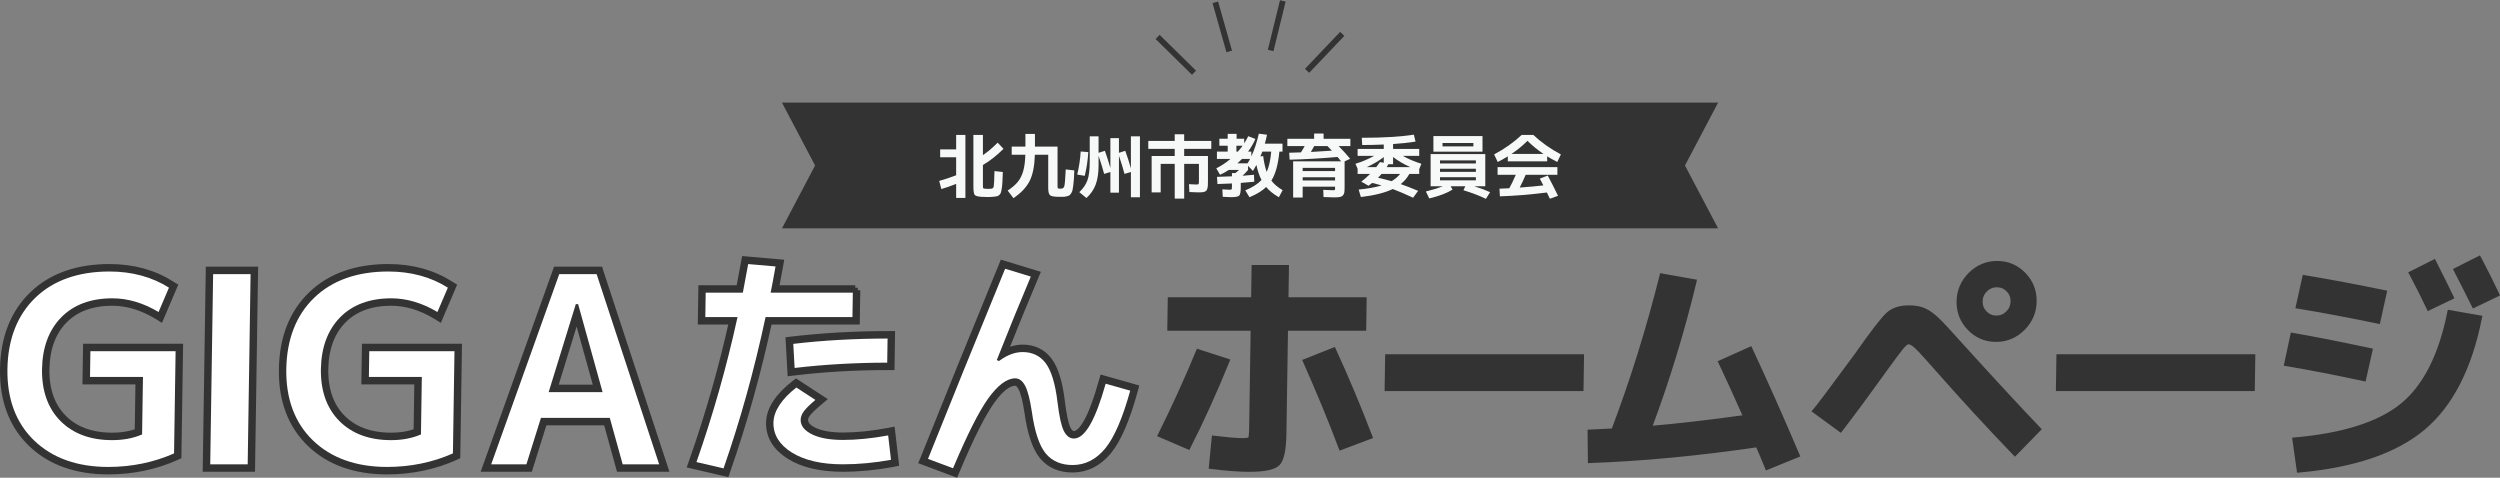 <?xml version="1.0" encoding="utf-8"?>
<!-- Generator: Adobe Illustrator 26.0.1, SVG Export Plug-In . SVG Version: 6.00 Build 0)  -->
<svg version="1.1" id="レイヤー_1" xmlns="http://www.w3.org/2000/svg" xmlns:xlink="http://www.w3.org/1999/xlink" x="0px"
	 y="0px" width="754.964px" height="144.27px" viewBox="0 0 754.964 144.27"
	 style="enable-background:new 0 0 754.964 144.27;" xml:space="preserve">
<rect x="0" y="0" width="754.964" height="144.27" fill="#808080" stroke="none"/>
<style type="text/css">
	.st0{fill:#333333;}
	.st1{fill:#F7F8F8;}
	.st2{fill:#333333;stroke:#333333;stroke-width:0.75;stroke-linecap:round;stroke-miterlimit:10;}
	.st3{fill:#333333;stroke:#333333;stroke-width:3;stroke-linecap:round;stroke-miterlimit:10;}
	.st4{fill:#FFFFFF;}
	.st5{fill:#333333;stroke:#333333;stroke-width:0.75;stroke-miterlimit:10;}
</style>
<polygon class="st0" points="518.836,68.958 236.145,68.958 246.145,49.976 236.145,30.994 
	518.836,30.994 508.836,49.976 "/>
<g>
	<g>
		<g>
			<g>
				<g>
					<g>
						<g>
							
								<rect x="354.121" y="8.698" transform="matrix(0.701 -0.713 0.713 0.701 94.525 258.164)" class="st0" width="1.75" height="15.42"/>
						</g>
					</g>
				</g>
			</g>
		</g>
		<g>
			<g>
				<g>
					<g>
						<g>
							
								<rect x="368.307" y="0.273" transform="matrix(0.962 -0.272 0.272 0.962 11.782 100.851)" class="st0" width="1.749" height="15.42"/>
						</g>
					</g>
				</g>
			</g>
		</g>
		<g>
			<g>
				<g>
					<g>
						<g>
							
								<rect x="377.971" y="6.821" transform="matrix(0.238 -0.971 0.971 0.238 286.291 380.43)" class="st0" width="15.42" height="1.749"/>
						</g>
					</g>
				</g>
			</g>
		</g>
		<g>
			<g>
				<g>
					<g>
						<g>
							
								<rect x="392.439" y="14.75" transform="matrix(0.689 -0.724 0.724 0.689 113.01 294.757)" class="st0" width="15.42" height="1.75"/>
						</g>
					</g>
				</g>
			</g>
		</g>
	</g>
</g>
<g>
	<path class="st1" d="M288.744,40.748h2.793v19.026h-2.793v-4.242
		c-1.652,0.658-3.143,1.176-4.473,1.554l-0.651-2.457
		c1.624-0.448,3.331-1.015,5.124-1.701v-5.439h-4.83v-2.373h4.83V40.748z
		 M298.404,57.044c0.336,0,0.679-0.021,1.029-0.063
		c0.364-0.042,0.588-0.297,0.672-0.766c0.084-0.469,0.154-1.984,0.21-4.547
		l2.52,0.273c-0.042,1.232-0.081,2.205-0.116,2.919
		c-0.035,0.714-0.098,1.372-0.189,1.974c-0.091,0.602-0.182,1.04-0.273,1.312
		c-0.091,0.273-0.245,0.511-0.462,0.714c-0.217,0.203-0.431,0.333-0.641,0.389
		c-0.21,0.056-0.518,0.105-0.924,0.147c-0.7,0.07-1.337,0.105-1.911,0.105
		c-0.7,0-1.33-0.021-1.89-0.063c-1.148-0.07-1.848-0.27-2.1-0.598
		c-0.252-0.329-0.378-1.208-0.378-2.636V40.748h2.877v6.09
		c1.344-0.882,2.828-2.135,4.452-3.759l1.764,1.869
		c-2.114,2.086-4.186,3.71-6.216,4.872v6.048c0,0.518,0.021,0.826,0.063,0.924
		c0.042,0.098,0.196,0.161,0.462,0.189
		C297.662,57.023,298.012,57.044,298.404,57.044z"/>
	<path class="st1" d="M320.328,56.981c0.588,0,0.952-0.262,1.092-0.787
		c0.14-0.525,0.28-2.201,0.42-5.029l2.583,0.294
		c-0.042,1.078-0.081,1.936-0.116,2.572c-0.035,0.637-0.098,1.278-0.189,1.922
		c-0.091,0.644-0.168,1.123-0.231,1.438c-0.063,0.315-0.193,0.63-0.389,0.945
		c-0.196,0.315-0.371,0.525-0.525,0.63c-0.154,0.105-0.409,0.206-0.766,0.305
		c-0.357,0.098-0.686,0.15-0.987,0.158c-0.301,0.007-0.739,0.011-1.312,0.011
		c-1.47,0-2.398-0.154-2.783-0.462c-0.385-0.308-0.577-1.043-0.577-2.205V46.733
		h-4.032c-0.098,3.374-0.623,6.009-1.575,7.906
		c-0.952,1.897-2.583,3.629-4.893,5.197l-1.743-2.289
		c1.302-0.854,2.317-1.725,3.045-2.614c0.728-0.889,1.277-1.984,1.648-3.286
		c0.371-1.302,0.584-2.94,0.641-4.914h-4.116V44.276h4.137v-3.822h2.877V44.276
		h6.825v11.865c0,0.42,0.042,0.665,0.126,0.735
		C319.572,56.946,319.852,56.981,320.328,56.981z"/>
	<path class="st1" d="M328.644,45.935c-0.14,2.478-0.497,4.865-1.071,7.161l-2.268-0.378
		c0.56-2.324,0.91-4.648,1.05-6.972L328.644,45.935z M328.077,59.795
		l-2.142-1.764c1.19-1.12,2.013-2.327,2.467-3.622
		c0.455-1.295,0.683-3.153,0.683-5.575v-7.665h2.667v4.977l1.911-0.609
		c0.602,1.694,1.155,3.423,1.659,5.187v-9.009h2.583v4.431l1.911-0.609
		c0.63,1.736,1.197,3.507,1.701,5.313v-9.681h2.73v18.396h-2.73v-7.623
		l-1.932,0.567c-0.42-1.596-0.98-3.423-1.68-5.481v11.151h-2.583v-6.237
		l-1.89,0.567c-0.42-1.596-0.98-3.423-1.68-5.481v2.877
		c0,2.352-0.294,4.305-0.882,5.859C330.282,57.317,329.351,58.661,328.077,59.795z"/>
	<path class="st1" d="M365.793,44.948h-8.19v2.163h7.183v7.56
		c0,0.574-0.011,1.026-0.031,1.355c-0.021,0.329-0.074,0.637-0.158,0.924
		c-0.084,0.287-0.182,0.494-0.294,0.62c-0.112,0.126-0.294,0.234-0.546,0.325
		c-0.252,0.091-0.522,0.147-0.808,0.168c-0.287,0.021-0.676,0.031-1.166,0.031
		c-0.308,0-1.176-0.035-2.604-0.105l-0.126-2.373
		c1.302,0.07,2.023,0.105,2.163,0.105c0.406,0,0.647-0.045,0.725-0.136
		c0.077-0.091,0.116-0.375,0.116-0.851v-5.25h-4.452v10.5h-2.856v-10.5h-4.242v8.61
		h-2.73V47.111h6.972v-2.163h-7.98v-2.394h7.98v-2.016h2.856v2.016h8.19V44.948
		z"/>
	<path class="st1" d="M372.03,53.243v-0.987h1.05c0.42-0.322,0.791-0.637,1.113-0.945
		h-3.108c-0.924,0.616-1.806,1.106-2.646,1.47l-1.134-1.953
		c1.526-0.756,2.954-1.701,4.284-2.835h-4.095v-2.205h3.255V44.003h-2.52v-2.1
		h2.52V40.433h2.688v1.47h2.289v1.386c0.517-0.798,0.924-1.519,1.217-2.163
		l2.164,0.84c-0.546,1.274-1.281,2.548-2.206,3.822h0.987v1.449
		c0.882-1.89,1.638-4.179,2.268-6.867l2.457,0.315
		c-0.14,0.756-0.357,1.659-0.651,2.709h5.333v2.394h-0.945
		c-0.35,3.85-1.155,6.769-2.415,8.757c0.812,1.078,1.946,2.037,3.402,2.877
		l-1.134,2.142c-1.638-0.938-2.919-1.967-3.843-3.087
		c-1.176,1.148-2.856,2.177-5.04,3.087l-1.26-2.079
		c2.17-0.896,3.802-1.939,4.893-3.129c-0.644-1.246-1.155-2.758-1.533-4.536
		c-0.322,0.602-0.672,1.204-1.05,1.806l-1.47-1.554v1.239
		c-0.588,0.7-1.148,1.288-1.68,1.764c1.218-0.084,2.373-0.182,3.465-0.294
		l0.084,2.1c-1.275,0.14-2.632,0.259-4.075,0.357v1.281
		c0,1.372-0.154,2.219-0.461,2.541c-0.308,0.322-1.12,0.483-2.436,0.483
		c-0.406,0-1.253-0.035-2.541-0.105l-0.126-2.247
		c1.148,0.07,1.869,0.105,2.163,0.105c0.364,0,0.578-0.042,0.641-0.126
		c0.063-0.084,0.094-0.371,0.094-0.861v-0.903
		c-1.722,0.084-3.178,0.14-4.368,0.168l-0.147-2.163
		C368.747,53.383,370.252,53.327,372.03,53.243z M375.243,44.003h-1.869v1.785h0.441
		C374.305,45.242,374.781,44.647,375.243,44.003z M373.689,49.316h3.066
		c0.252-0.42,0.504-0.861,0.756-1.323h-2.457
		C374.55,48.525,374.095,48.966,373.689,49.316z M382.53,51.92
		c0.686-1.526,1.141-3.57,1.365-6.132h-2.688
		c-0.211,0.574-0.407,1.064-0.589,1.47l0.84-0.147
		C381.711,49.071,382.068,50.674,382.53,51.92z"/>
	<path class="st1" d="M407.793,41.924v2.184h-3.549c1.176,1.176,2.338,2.457,3.486,3.843
		l-1.68,0.777v7.686c0,0.742-0.025,1.291-0.073,1.648
		c-0.049,0.357-0.193,0.668-0.431,0.934c-0.238,0.266-0.556,0.434-0.956,0.504
		c-0.399,0.07-0.984,0.105-1.753,0.105c-0.602,0-1.652-0.035-3.15-0.105
		l-0.084-2.163c1.568,0.07,2.527,0.105,2.877,0.105s0.553-0.021,0.609-0.063
		c0.055-0.042,0.084-0.196,0.084-0.462v-0.546h-9.786v3.276h-2.877V48.728h14.489
		l-1.071-1.323c-5.054,0.434-9.877,0.707-14.469,0.819l-0.147-2.1
		c0.77-0.014,1.953-0.049,3.549-0.105c0.434-0.672,0.812-1.309,1.134-1.911
		h-5.229v-2.184h8.085v-1.596h2.856v1.596H407.793z M393.387,51.668h9.786v-0.966
		h-9.786V51.668z M393.387,53.537v0.966h9.786v-0.966H393.387z M400.863,44.108h-3.99
		c-0.294,0.56-0.63,1.155-1.008,1.785c1.33-0.07,3.444-0.203,6.342-0.399
		C401.913,45.172,401.465,44.71,400.863,44.108z"/>
	<path class="st1" d="M411.237,41.609c6.51,0,11.753-0.315,15.729-0.945l0.504,2.1
		c-2.156,0.336-4.417,0.581-6.783,0.735v1.47h7.896v2.1h-4.956
		c1.567,0.91,3.437,1.708,5.607,2.394l-0.651,1.638v1.428h-2.982
		c-0.658,1.19-1.526,2.212-2.604,3.066c1.442,0.49,3.192,1.169,5.25,2.037
		l-1.511,2.079c-2.436-1.134-4.487-2.009-6.153-2.625
		c-2.367,1.134-5.573,1.939-9.618,2.415l-0.672-2.247
		c2.87-0.294,5.18-0.714,6.93-1.26c-0.924-0.266-1.869-0.518-2.835-0.756
		c-0.378,0.308-0.749,0.595-1.113,0.861l-2.184-1.239
		c0.896-0.686,1.778-1.463,2.646-2.331h-3.759v-1.554l-0.651-1.512
		c2.17-0.686,4.039-1.484,5.607-2.394h-4.956v-2.1h7.896v-1.323
		c-2.352,0.098-4.523,0.147-6.51,0.147L411.237,41.609z M417.873,47.426
		c-1.358,1.078-3.066,2.093-5.124,3.045h2.856
		c0.434-0.546,0.812-1.057,1.134-1.533l1.134,0.21V47.426z M420.225,54.713
		c1.092-0.644,1.953-1.372,2.583-2.184h-5.586
		c-0.448,0.504-0.805,0.889-1.07,1.155
		C417.551,53.992,418.909,54.335,420.225,54.713z M420.687,47.405v2.184h-1.407
		c-0.224,0.392-0.399,0.686-0.525,0.882h7.119
		C423.802,49.519,422.073,48.497,420.687,47.405z"/>
	<path class="st1" d="M434.862,56.246h-2.835v-9.723h16.506v9.723h-3.339
		c1.933,0.602,3.528,1.197,4.789,1.785l-1.261,2.016
		c-1.889-0.924-4.151-1.792-6.783-2.604l0.567-1.197h-4.431l0.567,1.008
		c-1.68,1.064-4.025,1.953-7.035,2.667l-1.008-2.1
		c1.918-0.462,3.619-0.987,5.103-1.575H434.862z M435.618,45.809h-2.751v-4.725
		h14.826v4.725H435.618z M434.862,49.358h10.836V48.434h-10.836V49.358z
		 M434.862,50.954v0.945h10.836v-0.945H434.862z M434.862,53.516v0.945h10.836v-0.945
		H434.862z M435.618,44.213h9.324V43.184h-9.324V44.213z"/>
	<path class="st1" d="M467.223,47.216v1.512h-11.886V47.216
		c-0.714,0.448-1.729,1.015-3.045,1.701l-1.092-2.289
		c3.15-1.666,5.922-3.626,8.317-5.88h3.527
		c2.395,2.254,5.167,4.214,8.317,5.88l-1.092,2.289
		C468.952,48.231,467.937,47.664,467.223,47.216z M467.392,53.012
		c1.008,1.876,2.043,3.913,3.108,6.111l-2.457,0.903
		c-0.364-0.784-0.665-1.414-0.903-1.89c-5.04,0.63-9.772,1.015-14.196,1.155
		l-0.126-2.31c0.224-0.014,0.535-0.028,0.934-0.042
		c0.399-0.014,0.763-0.028,1.092-0.042c0.329-0.014,0.641-0.028,0.934-0.042
		c0.602-1.078,1.261-2.436,1.974-4.074h-5.502v-2.31h18.061v2.31h-9.576
		c-0.574,1.344-1.176,2.633-1.806,3.864c2.548-0.181,4.928-0.399,7.14-0.651
		c-0.266-0.532-0.623-1.218-1.071-2.058L467.392,53.012z M466.11,46.481
		c-1.751-1.176-3.361-2.492-4.83-3.948c-1.47,1.456-3.08,2.772-4.83,3.948
		H466.11z"/>
</g>
<path class="st2" d="M733.153,93.127c-1.45-3.129-3.205-6.617-5.213-10.382l-0.19-0.341
	l7.395-3.712l0.164,0.323c1.876,3.676,3.631,7.226,5.229,10.553l0.163,0.341
	l-7.384,3.55L733.153,93.127z M734.811,79.687l-6.038,3.039
	c1.87,3.506,3.513,6.778,4.895,9.737l6.044-2.896
	C738.209,86.438,736.558,83.112,734.811,79.687"/>
<path class="st2" d="M746.786,92.347c-2.46-4.931-4.258-8.5-5.37-10.606l-0.172-0.341
	l7.52-3.775l0.173,0.314c2.102,3.999,3.908,7.621,5.376,10.777l0.154,0.332
	l-7.518,3.622L746.786,92.347z M748.449,78.611l-6.198,3.111
	c1.094,2.089,2.789,5.442,5.034,9.961l6.196-2.986
	C752.09,85.73,750.404,82.332,748.449,78.611"/>
<g>
	<path class="st0" d="M303.536,81.158l7.755,2.367c-3.255,7.711-6.67,16.076-10.145,24.871
		l-0.129,0.314l0.642,0.323l0.179-0.126c2.366-1.721,4.71-2.591,6.979-2.591
		c2.943,0,5.283,1.139,6.968,3.371c1.711,2.286,2.91,6.249,3.57,11.799
		c0.512,4.241,1.125,7.038,1.855,8.553c0.774,1.587,1.816,2.385,3.093,2.385
		c3.306,0,6.446-5.415,9.593-16.551l7.413,2.098
		c-2.307,8.329-4.852,14.22-7.587,17.501c-2.727,3.29-6.031,4.958-9.816,4.958
		c-3.466,0-6.195-1.175-8.11-3.488c-1.941-2.349-3.348-6.572-4.188-12.552
		c-0.572-3.757-1.216-6.303-1.982-7.791c-0.801-1.56-1.826-2.349-3.049-2.349
		c-2.526,0-5.287,2.071-8.203,6.15c-2.817,3.954-6.372,11.019-10.574,21.007
		l-7.562-2.833C286.79,122.194,294.626,102.882,303.536,81.158z"/>
	<path class="st3" d="M26.567,105.311h27.21l-0.488,32.097l-0.214,0.099
		c-6.256,2.824-13.12,4.25-20.388,4.25c-9.555,0-17.259-2.752-22.894-8.186
		c-5.643-5.442-8.429-12.866-8.289-22.074c0.141-9.253,3.045-16.685,8.641-22.101
		c5.586-5.415,13.295-8.159,22.911-8.159c7.073,0,13.339,1.739,18.632,5.164
		l0.263,0.161l-3.731,8.742l-0.36-0.224c-4.602-2.815-9.286-4.25-13.931-4.25
		c-6.319,0-11.347,1.865-14.939,5.55c-3.592,3.685-5.469,8.768-5.565,15.116
		c-0.096,6.348,1.714,11.44,5.372,15.116c3.658,3.685,8.726,5.55,15.063,5.55
		c3.093,0,5.893-0.493,8.318-1.47l0.245-16.111H26.426L26.567,105.311z
		 M52.561,136.924l0.469-30.869H27.3l-0.118,7.782H43.171l-0.264,17.358
		l-0.223,0.099c-2.569,1.076-5.546,1.623-8.835,1.623
		c-6.532,0-11.776-1.946-15.574-5.765c-3.806-3.828-5.685-9.091-5.585-15.654
		c0.099-6.545,2.041-11.808,5.777-15.636c3.736-3.828,8.942-5.774,15.474-5.774
		c4.653,0,9.339,1.39,13.941,4.133l3.143-7.352
		c-5.118-3.237-11.165-4.877-17.98-4.877c-9.413,0-16.952,2.672-22.394,7.944
		c-5.442,5.263-8.274,12.525-8.411,21.563c-0.137,8.993,2.581,16.237,8.066,21.527
		c5.494,5.299,13.032,7.988,22.391,7.988
		C39.78,141.013,46.458,139.632,52.561,136.924"/>
	<path class="st3" d="M63.628,82.036h12.799l-0.895,58.923H62.733L63.628,82.036z
		 M74.798,140.215l0.872-57.426H64.361l-0.872,57.426H74.798"/>
	<path class="st3" d="M110.781,105.311h27.21l-0.488,32.097l-0.214,0.099
		c-6.256,2.824-13.12,4.25-20.388,4.25c-9.555,0-17.259-2.753-22.894-8.186
		c-5.643-5.442-8.428-12.866-8.289-22.074c0.141-9.253,3.045-16.685,8.641-22.101
		c5.586-5.415,13.295-8.159,22.911-8.159c7.073,0,13.339,1.739,18.632,5.164
		l0.263,0.161l-3.731,8.742l-0.36-0.224c-4.602-2.815-9.286-4.25-13.931-4.25
		c-6.319,0-11.347,1.865-14.939,5.55c-3.601,3.685-5.469,8.768-5.565,15.116
		c-0.096,6.348,1.714,11.44,5.372,15.116c3.658,3.685,8.726,5.55,15.063,5.55
		c3.093,0,5.893-0.493,8.318-1.47l0.245-16.111h-15.998L110.781,105.311z
		 M136.776,136.924l0.469-30.869h-25.73l-0.118,7.782h15.989l-0.264,17.358
		l-0.232,0.099c-2.56,1.076-5.538,1.623-8.826,1.623
		c-6.532,0-11.776-1.946-15.574-5.765c-3.806-3.828-5.685-9.091-5.585-15.654
		c0.099-6.545,2.041-11.808,5.777-15.636c3.736-3.828,8.942-5.774,15.474-5.774
		c4.653,0,9.339,1.39,13.941,4.133l3.143-7.352
		c-5.118-3.237-11.165-4.877-17.98-4.877c-9.413,0-16.952,2.672-22.394,7.944
		c-5.442,5.263-8.274,12.525-8.411,21.563c-0.137,8.993,2.572,16.237,8.066,21.527
		c5.495,5.299,13.023,7.988,22.391,7.988
		C123.995,141.013,130.672,139.632,136.776,136.924"/>
	<path class="st3" d="M173.884,91.845h0.7l7.387,26.566h-16.282L173.884,91.845z
		 M166.694,117.666h14.296l-6.782-24.405L166.694,117.666"/>
	<path class="st3" d="M180.792,82.287l19.29,58.672h-12.612l-3.882-14.022h-19.694
		l-4.388,14.022h-12.222l21.086-58.923h12.347L180.792,82.287z M184.149,126.192
		l3.891,14.022h11.017l-18.884-57.426h-11.292l-20.549,57.426h10.636l4.388-14.022
		H184.149"/>
	<path class="st3" d="M258.286,87.64l-0.135,8.858h-26.368
		c-3.386,15.798-7.661,31.111-12.701,45.501l-0.111,0.323l-9.627-2.25l0.139-0.394
		c4.956-14.067,9.103-28.592,12.32-43.179h-9.555l0.135-8.858h11.336
		c0.685-3.667,1.206-6.455,1.554-8.365l0.067-0.341l9.728,0.852l-0.068,0.394
		c-0.572,3.237-1.036,5.738-1.381,7.46H258.286z M257.427,95.745l0.112-7.361
		H232.713l0.095-0.439c0.335-1.65,0.808-4.169,1.39-7.486l-8.259-0.717
		c-0.358,1.946-0.878,4.725-1.554,8.338l-0.058,0.305h-11.221l-0.112,7.361h9.732
		l-0.104,0.448c-3.209,14.641-7.348,29.219-12.305,43.34l8.178,1.91
		c5.013-14.363,9.26-29.632,12.628-45.394l0.058-0.305H257.427"/>
	<path class="st3" d="M238.781,103.177l0.355-0.045c9.252-1.094,19.108-1.65,29.274-1.65
		h0.372l-0.133,8.777h-0.372c-9.998,0-19.632,0.556-28.627,1.65l-0.382,0.045
		L238.781,103.177z M268.036,102.236c-9.892,0.009-19.463,0.547-28.476,1.605
		l0.403,7.28c8.799-1.049,18.203-1.587,27.961-1.605L268.036,102.236"/>
	<path class="st3" d="M268.854,130.613l1.027,8.84l-0.347,0.072
		c-5.075,0.95-10.135,1.435-15.045,1.435c-6.568,0-11.876-1.228-15.774-3.676
		c-3.96-2.475-5.94-5.702-5.881-9.602c0.058-3.793,2.544-7.63,7.406-11.413
		l0.206-0.161l7.03,4.573l-0.395,0.332c-1.832,1.551-3.073,2.744-3.679,3.559
		c-0.579,0.762-0.874,1.497-0.884,2.179c-0.023,1.524,0.995,2.77,3.098,3.784
		c2.173,1.049,5.196,1.578,9.008,1.578c4.166,0,8.826-0.475,13.848-1.426
		L268.854,130.613z M254.5,140.215c4.751,0,9.65-0.457,14.565-1.363l-0.854-7.361
		c-4.924,0.906-9.495,1.363-13.599,1.363c-3.918,0-7.056-0.547-9.317-1.65
		c-2.358-1.13-3.541-2.636-3.513-4.456c0.013-0.843,0.363-1.73,1.033-2.627
		c0.606-0.807,1.722-1.91,3.419-3.353l-5.757-3.748
		c-4.53,3.577-6.854,7.164-6.907,10.66c-0.055,3.622,1.814,6.635,5.536,8.966
		C242.899,139.014,248.075,140.215,254.5,140.215"/>
	<path class="st3" d="M333.388,114.949l8.825,2.501l-0.094,0.35
		c-2.356,8.625-4.992,14.731-7.827,18.147c-2.88,3.47-6.381,5.236-10.396,5.236
		c-3.696,0-6.611-1.264-8.664-3.757c-2.037-2.457-3.495-6.805-4.359-12.92
		c-0.548-3.613-1.183-6.159-1.897-7.558c-0.671-1.309-1.468-1.955-2.408-1.955
		c-2.278,0-4.834,1.964-7.587,5.837c-2.825,3.954-6.399,11.082-10.639,21.195
		l-0.138,0.332l-8.937-3.344l0.147-0.35c6.606-16.542,14.543-36.087,23.573-58.107
		l0.129-0.314l9.184,2.797l-0.165,0.386c-3.19,7.549-6.541,15.735-9.951,24.342
		c2.238-1.452,4.465-2.197,6.645-2.197c3.182,0,5.716,1.228,7.54,3.658
		c1.798,2.385,3.048,6.473,3.724,12.158c0.496,4.097,1.092,6.895,1.788,8.311
		c0.644,1.336,1.45,1.981,2.434,1.981c2.916,0,5.942-5.505,8.97-16.363
		L333.388,114.949z"/>
	<path class="st4" d="M333.723,135.472c2.735-3.281,5.28-9.172,7.587-17.501l-7.413-2.098
		c-3.147,11.135-6.287,16.551-9.593,16.551c-1.276,0-2.319-0.798-3.093-2.385
		c-0.73-1.515-1.344-4.313-1.855-8.553c-0.66-5.55-1.859-9.513-3.57-11.799
		c-1.686-2.232-4.026-3.371-6.969-3.371c-2.269,0-4.613,0.87-6.979,2.591
		l-0.179,0.126l-0.642-0.323l0.129-0.314c3.475-8.795,6.89-17.16,10.145-24.871
		l-7.755-2.367c-8.91,21.724-16.746,41.036-23.296,57.417l7.562,2.833
		c4.202-9.988,7.757-17.053,10.574-21.007c2.916-4.079,5.677-6.151,8.203-6.151
		c1.223,0,2.248,0.789,3.049,2.349c0.766,1.488,1.41,4.035,1.982,7.791
		c0.84,5.98,2.247,10.203,4.188,12.552c1.915,2.313,4.645,3.488,8.11,3.488
		C327.692,140.43,330.996,138.762,333.723,135.472"/>
	<path class="st5" d="M602.866,96.417c-1.471,0-2.731-0.529-3.743-1.578
		c-1.021-1.049-1.533-2.331-1.511-3.81c0.023-1.488,0.574-2.77,1.627-3.819
		c1.044-1.049,2.328-1.578,3.791-1.578c1.462,0,2.731,0.529,3.743,1.578
		c1.021,1.049,1.533,2.331,1.511,3.819c-0.022,1.479-0.574,2.761-1.618,3.81
		C605.613,95.888,604.337,96.417,602.866,96.417z M599.754,87.738
		c-0.927,0.915-1.378,1.99-1.397,3.29c-0.02,1.291,0.398,2.367,1.297,3.281
		c0.89,0.915,1.938,1.363,3.223,1.363c1.285,0,2.347-0.448,3.273-1.363
		c0.918-0.915,1.369-1.99,1.388-3.281c0.02-1.3-0.398-2.376-1.288-3.29
		c-0.899-0.915-1.956-1.363-3.232-1.363S600.672,86.824,599.754,87.738"/>
	<path class="st2" d="M371.043,108.799l-0.147,0.368
		c-3.775,9.297-7.728,18.021-11.757,25.92l-0.155,0.314l-9.061-3.873l0.183-0.35
		c4.169-8.374,8.011-16.811,11.425-25.086l0.138-0.323L371.043,108.799z
		 M358.643,134.441c3.91-7.693,7.753-16.156,11.417-25.176l-7.982-2.573
		c-3.34,8.069-7.09,16.291-11.14,24.45L358.643,134.441"/>
	<path class="st2" d="M412.336,90.15l-0.142,9.351h-23.612l-0.478,31.479
		c-0.075,4.922-0.723,7.944-1.984,9.226c-1.269,1.282-4.203,1.901-8.981,1.901
		c-2.881,0-6.714-0.287-11.376-0.861l-0.354-0.045l0.912-9.28l0.38,0.045
		c3.972,0.475,6.814,0.717,8.453,0.717c1.826,0,2.096-0.287,2.123-0.323
		c0.063-0.081,0.283-0.529,0.315-2.672l0.459-30.188h-25.172l0.142-9.351h25.172
		l0.148-9.755h10.53l-0.148,9.755H412.336z M411.461,98.757l0.119-7.863H387.969
		l0.148-9.755h-9.041l-0.148,9.755h-25.172l-0.119,7.863h25.172l-0.47,30.932
		c-0.034,2.268-0.274,2.869-0.482,3.129c-0.217,0.287-0.727,0.61-2.713,0.61
		c-1.613,0-4.357-0.224-8.162-0.672l-0.765,7.791
		c4.477,0.538,8.151,0.816,10.934,0.816c4.503,0,7.347-0.565,8.446-1.677
		c1.098-1.121,1.692-4.053,1.763-8.706l0.49-32.223H411.461"/>
	<path class="st2" d="M414.018,131.697l0.136,0.359l-9.405,3.559l-0.128-0.341
		c-2.973-7.926-6.58-16.676-10.728-26.019l-0.154-0.359l9.176-3.64l0.146,0.314
		C406.94,114.008,410.626,122.803,414.018,131.697z M405.19,134.656l8.005-3.03
		c-3.316-8.652-6.9-17.205-10.666-25.418l-7.802,3.093
		C398.754,118.383,402.268,126.91,405.19,134.656"/>
	<path class="st2" d="M418.668,107.364h59.313l-0.157,10.355h-59.313L418.668,107.364z
		 M477.09,116.976l0.135-8.867h-57.824l-0.135,8.867H477.09"/>
	<path class="st2" d="M543.021,137.283l0.154,0.35l-9.685,3.945l-0.137-0.341
		c-1.043-2.537-1.967-4.743-2.763-6.545c-17.642,2.591-34.568,4.196-50.318,4.761
		l-0.381,0.018l-0.088-9.36l0.372-0.009c1.401-0.045,3.645-0.152,6.839-0.341
		c5.595-14.731,10.477-30.367,14.515-46.496l0.085-0.341l10.404,1.847l-0.086,0.386
		c-3.623,15.045-8.128,29.784-13.385,43.825c8.644-0.753,18.118-1.847,28.173-3.255
		c-2.562-5.81-5.032-11.225-7.342-16.102l-0.172-0.35l9.469-4.25l0.154,0.332
		C533.61,115.586,538.383,126.336,543.021,137.283z M533.894,140.609l8.294-3.38
		c-4.535-10.705-9.197-21.204-13.884-31.228l-8.094,3.64
		c2.318,4.913,4.806,10.373,7.385,16.228l0.197,0.457l-0.489,0.072
		c-10.472,1.479-20.328,2.609-29.282,3.371l-0.586,0.054l0.212-0.556
		c5.292-14.049,9.824-28.816,13.474-43.896l-8.963-1.587
		c-4.047,16.111-8.938,31.748-14.541,46.461l-0.083,0.233l-0.248,0.009
		c-3.061,0.179-5.269,0.296-6.733,0.35l0.076,7.863
		c15.697-0.583,32.57-2.197,50.141-4.788l0.275-0.045l0.111,0.251
		C531.945,135.902,532.86,138.081,533.894,140.609"/>
	<path class="st2" d="M602.768,102.873c-3.209,0-5.974-1.166-8.217-3.479
		c-2.252-2.304-3.37-5.119-3.321-8.365c0.049-3.246,1.253-6.061,3.575-8.374
		c2.313-2.304,5.114-3.479,8.322-3.479s5.974,1.175,8.217,3.479
		c2.252,2.313,3.37,5.128,3.321,8.374s-1.253,6.061-3.566,8.365
		C608.777,101.707,605.976,102.873,602.768,102.873z M595.32,83.184
		c-2.178,2.17-3.299,4.806-3.345,7.845c-0.046,3.039,0.995,5.675,3.098,7.836
		c2.112,2.17,4.701,3.264,7.706,3.264s5.627-1.094,7.796-3.264
		c2.178-2.161,3.299-4.797,3.345-7.836c0.046-3.039-0.995-5.675-3.107-7.845
		c-2.103-2.161-4.692-3.264-7.697-3.264S597.489,81.023,595.32,83.184"/>
	<path class="st2" d="M615.82,129.348l0.244,0.269l-7.581,7.773l-0.262-0.269
		c-8.001-8.32-15.866-16.865-23.377-25.4c-3.049-3.479-5.116-5.738-6.146-6.724
		c-0.979-0.932-1.778-1.408-2.389-1.408c-0.248,0-0.836,0.215-1.966,1.623
		c-0.948,1.175-2.632,3.452-5.022,6.76c-5.044,7.038-9.505,13.072-13.257,17.94
		l-0.217,0.287l-8.257-6.043l0.262-0.305c1.047-1.228,3.38-4.295,6.928-9.127
		c3.665-4.976,5.466-7.406,5.665-7.648c4.828-6.859,7.93-10.893,9.476-12.31
		c1.573-1.444,3.782-2.179,6.556-2.179c1.932,0,3.558,0.305,4.826,0.897
		c1.241,0.583,2.573,1.551,3.945,2.86c1.354,1.291,3.822,3.954,7.352,7.917
		C602.37,115.03,610.184,123.467,615.82,129.348z M608.499,136.324l6.537-6.706
		c-5.619-5.873-13.353-14.238-22.986-24.853c-3.521-3.945-5.98-6.599-7.308-7.872
		c-1.319-1.255-2.59-2.179-3.761-2.726c-1.17-0.556-2.691-0.834-4.516-0.834
		c-2.588,0-4.619,0.672-6.057,1.981c-1.483,1.363-4.639,5.469-9.386,12.211
		c-0.199,0.242-2.09,2.815-5.647,7.639c-3.294,4.483-5.546,7.451-6.702,8.858
		l7.039,5.146c3.698-4.806,8.078-10.732,13.013-17.627
		c2.399-3.326,4.091-5.613,5.04-6.796c1.048-1.3,1.855-1.901,2.555-1.901
		c0.815,0,1.756,0.529,2.883,1.605c1.066,1.022,3.089,3.228,6.199,6.769
		C592.816,119.656,600.585,128.102,608.499,136.324"/>
	<path class="st2" d="M621.386,107.364h59.313l-0.157,10.355H621.229L621.386,107.364z
		 M679.809,116.976l0.135-8.867H622.12l-0.135,8.867H679.809"/>
	<path class="st2" d="M718.038,97.35c-8.482-1.757-16.56-3.281-24.031-4.519l-0.38-0.063
		l2.065-9.342l0.354,0.063c7.471,1.237,15.557,2.761,24.048,4.519l0.362,0.072
		l-2.065,9.342L718.038,97.35z M696.264,84.278l-1.742,7.881
		c7.258,1.21,15.098,2.681,23.315,4.384l1.742-7.881
		C711.362,86.967,703.523,85.488,696.264,84.278"/>
	<path class="st2" d="M714.086,114.779l-0.362-0.081
		c-8.402-1.802-16.222-3.326-23.242-4.51l-0.371-0.063l1.984-9.271l0.354,0.063
		c6.144,1.04,14,2.591,23.347,4.59l0.353,0.081L714.086,114.779z
		 M690.988,109.516c6.834,1.157,14.407,2.636,22.544,4.375l1.739-7.728
		c-9.002-1.928-16.602-3.425-22.605-4.447L690.988,109.516"/>
	<path class="st2" d="M739.418,94.328l0.076-0.359l9.706,1.703l-0.077,0.368
		c-2.977,15.125-8.75,26.377-17.153,33.433
		c-8.403,7.047-21.063,11.369-37.625,12.848l-0.346,0.036l-1.384-9.853l0.391-0.036
		c14.626-1.273,25.492-4.752,32.295-10.32
		C732.086,116.599,736.837,107.23,739.418,94.328z M748.322,96.283l-8.256-1.452
		c-2.624,12.893-7.438,22.28-14.313,27.901
		c-6.857,5.613-17.714,9.127-32.297,10.445l1.176,8.374
		c16.243-1.497,28.645-5.756,36.868-12.651
		C739.706,122.014,745.368,111.04,748.322,96.283"/>
	<g>
		<path class="st0" d="M362.079,106.692l7.982,2.573
			c-3.665,9.02-7.507,17.483-11.417,25.176l-7.705-3.299
			C354.989,122.983,358.739,114.761,362.079,106.692z"/>
		<path class="st0" d="M411.581,90.894l-0.119,7.863h-23.612l-0.49,32.223
			c-0.071,4.653-0.665,7.585-1.763,8.706c-1.098,1.112-3.943,1.677-8.446,1.677
			c-2.783,0-6.457-0.278-10.934-0.816l0.765-7.791
			c3.804,0.448,6.549,0.672,8.162,0.672c1.985,0,2.495-0.323,2.713-0.61
			c0.208-0.26,0.447-0.861,0.482-3.129l0.47-30.932H353.637l0.119-7.863h25.172
			l0.148-9.755h9.04l-0.148,9.755H411.581z"/>
		<path class="st0" d="M402.529,106.208c3.766,8.213,7.35,16.766,10.666,25.418l-8.005,3.03
			c-2.922-7.746-6.436-16.273-10.463-25.355L402.529,106.208z"/>
		<polygon class="st0" points="477.225,108.109 477.091,116.976 419.267,116.976 419.401,108.109 		
			"/>
		<path class="st0" d="M502.158,83.784l8.963,1.587
			c-3.65,15.08-8.182,29.847-13.474,43.896l-0.212,0.556l0.586-0.054
			c8.955-0.762,18.81-1.892,29.282-3.371l0.489-0.072l-0.197-0.457
			c-2.579-5.855-5.066-11.315-7.385-16.228l8.094-3.64
			c4.687,10.024,9.349,20.523,13.884,31.228l-8.294,3.38
			c-1.034-2.528-1.949-4.707-2.738-6.491l-0.111-0.251l-0.275,0.045
			c-17.571,2.591-34.444,4.205-50.141,4.788l-0.076-7.863
			c1.463-0.054,3.672-0.17,6.733-0.35l0.248-0.009l0.083-0.233
			C493.221,115.532,498.111,99.896,502.158,83.784z"/>
		<path class="st0" d="M602.779,102.128c-3.005,0-5.594-1.094-7.706-3.264
			c-2.103-2.161-3.144-4.797-3.098-7.836c0.046-3.039,1.168-5.675,3.345-7.845
			c2.169-2.161,4.791-3.264,7.796-3.264c3.005,0,5.594,1.103,7.697,3.264
			c2.112,2.17,3.153,4.806,3.107,7.845c-0.046,3.039-1.168,5.675-3.345,7.836
			C608.406,101.035,605.784,102.128,602.779,102.128z M599.239,87.209
			c-1.053,1.049-1.604,2.331-1.627,3.819c-0.022,1.479,0.49,2.761,1.511,3.81
			c1.012,1.049,2.272,1.578,3.743,1.578c1.471,0,2.747-0.529,3.8-1.578
			c1.044-1.049,1.595-2.331,1.618-3.81c0.023-1.488-0.49-2.77-1.511-3.819
			c-1.012-1.049-2.28-1.578-3.743-1.578
			C601.567,85.631,600.283,86.16,599.239,87.209"/>
		<path class="st0" d="M592.05,104.764c9.633,10.615,17.367,18.98,22.986,24.853
			l-6.537,6.706c-7.914-8.222-15.683-16.667-23.097-25.104
			c-3.11-3.541-5.133-5.747-6.199-6.769c-1.127-1.076-2.067-1.605-2.883-1.605
			c-0.7,0-1.507,0.601-2.555,1.901c-0.949,1.183-2.641,3.47-5.04,6.796
			c-4.935,6.895-9.315,12.821-13.013,17.627l-7.039-5.146
			c1.156-1.408,3.408-4.375,6.702-8.858c3.557-4.824,5.448-7.397,5.647-7.639
			c4.747-6.742,7.902-10.849,9.386-12.211c1.438-1.309,3.469-1.981,6.057-1.981
			c1.826,0,3.346,0.278,4.516,0.834c1.17,0.547,2.442,1.47,3.761,2.726
			C586.07,98.166,588.529,100.819,592.05,104.764z"/>
		<polygon class="st0" points="679.944,108.109 679.809,116.976 621.985,116.976 622.12,108.109 		"/>
		<path class="st0" d="M739.713,89.567l-6.044,2.896c-1.382-2.959-3.025-6.231-4.895-9.737
			l6.038-3.039C736.558,83.112,738.209,86.438,739.713,89.567z"/>
		<path class="st0" d="M719.579,88.662l-1.742,7.881
			c-8.217-1.704-16.056-3.174-23.315-4.384l1.742-7.881
			C703.523,85.488,711.362,86.967,719.579,88.662z"/>
		<path class="st0" d="M715.271,106.163l-1.739,7.728
			c-8.137-1.739-15.71-3.219-22.544-4.375l1.678-7.8
			C698.669,102.738,706.269,104.235,715.271,106.163z"/>
		<path class="st0" d="M725.753,122.732c6.875-5.622,11.688-15.009,14.313-27.901
			l8.256,1.452c-2.954,14.758-8.616,25.732-16.822,32.617
			c-8.223,6.895-20.626,11.153-36.868,12.651l-1.176-8.374
			C708.039,131.859,718.896,128.344,725.753,122.732z"/>
		<path class="st0" d="M753.48,88.698l-6.196,2.986c-2.245-4.519-3.94-7.872-5.034-9.961
			l6.198-3.111C750.404,82.332,752.09,85.73,753.48,88.698z"/>
	</g>
	<path class="st4" d="M33.046,81.991c6.816,0,12.862,1.641,17.98,4.877l-3.143,7.352
		c-4.603-2.744-9.288-4.133-13.941-4.133c-6.532,0-11.738,1.946-15.474,5.774
		s-5.678,9.091-5.777,15.636c-0.1,6.563,1.779,11.826,5.585,15.654
		c3.798,3.819,9.042,5.765,15.574,5.765c3.288,0,6.266-0.547,8.835-1.623
		l0.223-0.099l0.264-17.358H27.182l0.118-7.782h25.73l-0.469,30.869
		c-6.104,2.708-12.781,4.088-19.863,4.088c-9.36,0-16.897-2.69-22.391-7.988
		c-5.486-5.29-8.203-12.534-8.066-21.527c0.137-9.037,2.969-16.3,8.411-21.563
		C16.094,84.663,23.633,81.991,33.046,81.991z"/>
	<polygon class="st4" points="75.671,82.789 74.798,140.215 63.489,140.215 64.361,82.789 	"/>
	<path class="st4" d="M117.26,81.991c6.816,0,12.862,1.641,17.98,4.877l-3.143,7.352
		c-4.603-2.744-9.288-4.133-13.941-4.133c-6.532,0-11.738,1.946-15.474,5.774
		c-3.736,3.828-5.678,9.091-5.777,15.636c-0.1,6.563,1.779,11.826,5.585,15.654
		c3.798,3.819,9.042,5.765,15.574,5.765c3.288,0,6.266-0.547,8.826-1.623
		l0.232-0.099l0.264-17.358h-15.989l0.118-7.782h25.73l-0.469,30.869
		c-6.104,2.708-12.781,4.088-19.863,4.088c-9.368,0-16.897-2.69-22.391-7.988
		c-5.495-5.29-8.203-12.534-8.066-21.527c0.137-9.037,2.969-16.3,8.411-21.563
		C100.309,84.663,107.847,81.991,117.26,81.991z"/>
	<path class="st4" d="M180.173,82.789l18.884,57.426h-11.017l-3.891-14.022H163.356
		l-4.388,14.022h-10.636l20.549-57.426H180.173z M165.69,118.41h16.282l-7.387-26.566
		h-0.7L165.69,118.41"/>
	<path class="st4" d="M257.539,88.384l-0.112,7.361h-26.244l-0.058,0.305
		c-3.368,15.762-7.615,31.03-12.628,45.394l-8.178-1.91
		c4.956-14.121,9.095-28.699,12.305-43.34l0.104-0.448h-9.732l0.112-7.361h11.221
		l0.058-0.305c0.675-3.613,1.196-6.393,1.554-8.338l8.259,0.717
		c-0.582,3.317-1.055,5.837-1.39,7.486l-0.095,0.439H257.539z"/>
	<path class="st4" d="M239.963,111.121l-0.403-7.28c9.012-1.058,18.584-1.596,28.476-1.605
		l-0.111,7.28C258.166,109.534,248.763,110.072,239.963,111.121z"/>
	<path class="st4" d="M268.211,131.491l0.854,7.361c-4.915,0.906-9.815,1.363-14.565,1.363
		c-6.426,0-11.602-1.201-15.394-3.568c-3.723-2.331-5.591-5.344-5.536-8.966
		c0.053-3.497,2.377-7.083,6.907-10.66l5.757,3.748
		c-1.697,1.443-2.813,2.546-3.419,3.353c-0.67,0.897-1.02,1.784-1.033,2.627
		c-0.028,1.82,1.155,3.326,3.513,4.456c2.261,1.103,5.399,1.65,9.317,1.65
		C258.716,132.854,263.287,132.397,268.211,131.491z"/>
</g>
</svg>
